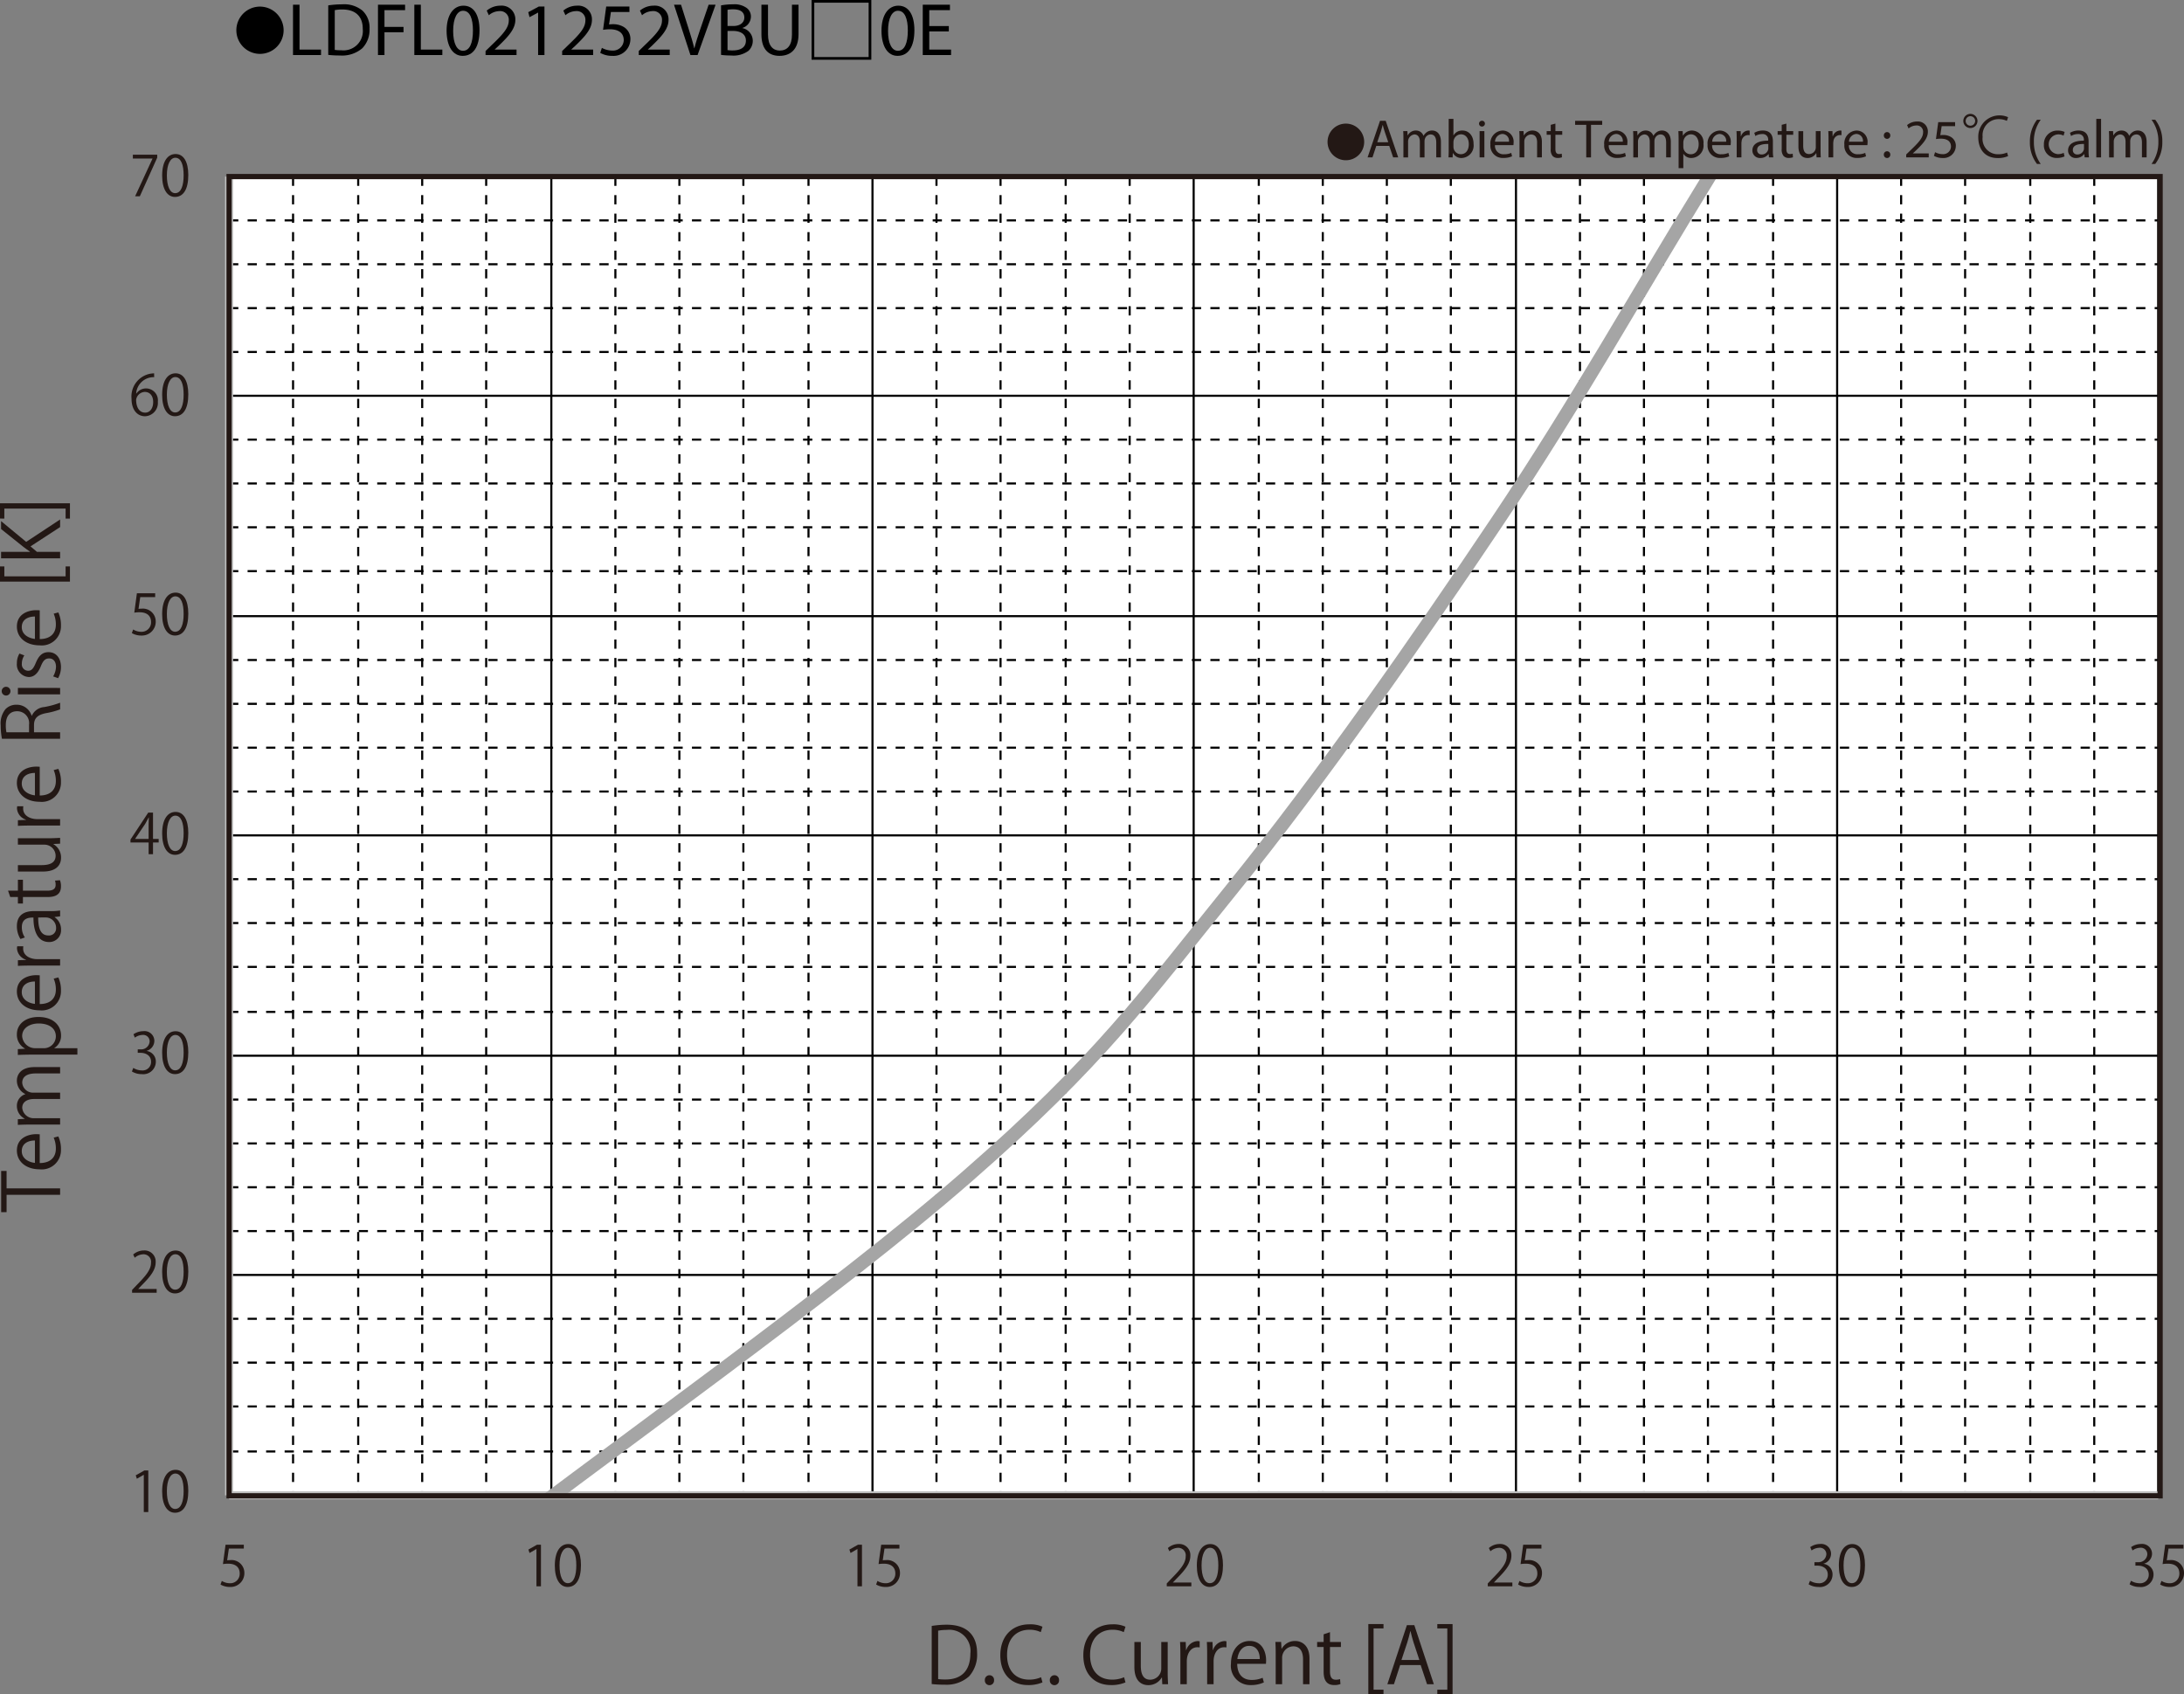 <svg id="レイヤー_1" data-name="レイヤー 1" xmlns="http://www.w3.org/2000/svg" xmlns:xlink="http://www.w3.org/1999/xlink" viewBox="0 0 321.785 249.582"><rect x="0" y="0" width="321.785" height="249.582" fill="#808080" stroke="none"/><defs><style>.cls-1,.cls-3,.cls-4,.cls-5,.cls-7,.cls-9{fill:none;}.cls-2{fill:#fff;}.cls-3,.cls-4{stroke:#000;stroke-width:0.31px;}.cls-3,.cls-4,.cls-5,.cls-7{stroke-linejoin:round;}.cls-3{stroke-dasharray:1.364 1.364;}.cls-5{stroke:#bfbfbf;stroke-width:1.189px;}.cls-6{clip-path:url(#clip-path);}.cls-7{stroke:#a5a5a5;stroke-linecap:round;stroke-width:1.99px;}.cls-8{fill:#231815;}.cls-9{stroke:#231815;stroke-width:0.773px;}</style><clipPath id="clip-path" transform="translate(-29.302 -24.166)"><rect class="cls-1" x="63.053" y="50.181" width="284.236" height="194.288"/></clipPath></defs><title>FL-V_GraphE_K-A_LDFL021252VBU□0E</title><path d="M71.09,28.657a3.482,3.482,0,1,1-3.478-3.518A3.496,3.496,0,0,1,71.09,28.657Z" transform="translate(-29.302 -24.166)"/><path d="M72.474,24.859h.958v6.612H76.6v.803h-4.126Z" transform="translate(-29.302 -24.166)"/><path d="M77.666,24.959a13.665,13.665,0,0,1,2.036-.154,4.248,4.248,0,0,1,3.003.924A3.415,3.415,0,0,1,83.75,28.391a3.923,3.923,0,0,1-1.067,2.883,4.57,4.57,0,0,1-3.279,1.067,15.415,15.415,0,0,1-1.738-.088Zm.958,6.557a6.042,6.042,0,0,0,.968.055A2.85,2.85,0,0,0,82.749,28.424c.011-1.749-.979-2.86-3.003-2.86a5.423,5.423,0,0,0-1.122.099Z" transform="translate(-29.302 -24.166)"/><path d="M84.992,24.859h3.994v.803H85.949V28.127h2.805v.792H85.949v3.355H84.992Z" transform="translate(-29.302 -24.166)"/><path d="M90.349,24.859h.958v6.612h3.168v.803h-4.126Z" transform="translate(-29.302 -24.166)"/><path d="M99.952,28.622c0,2.431-.902,3.773-2.486,3.773-1.397,0-2.343-1.309-2.365-3.675,0-2.398,1.034-3.718,2.486-3.718C99.094,25.002,99.952,26.345,99.952,28.622Zm-3.883.11c0,1.859.572,2.916,1.452,2.916.99,0,1.463-1.155,1.463-2.981,0-1.76-.451-2.916-1.452-2.916C96.685,25.75,96.069,26.785,96.069,28.732Z" transform="translate(-29.302 -24.166)"/><path d="M100.843,32.274v-.594l.759-.737c1.826-1.738,2.651-2.663,2.662-3.741a1.276,1.276,0,0,0-1.419-1.397,2.436,2.436,0,0,0-1.519.605l-.308-.682a3.139,3.139,0,0,1,2.024-.726,2.012,2.012,0,0,1,2.189,2.079c0,1.32-.957,2.388-2.464,3.84l-.572.528v.022h3.212v.803Z" transform="translate(-29.302 -24.166)"/><path d="M108.587,26.025h-.022l-1.243.671-.187-.737,1.562-.836h.825v7.151h-.936Z" transform="translate(-29.302 -24.166)"/><path d="M112.129,32.274v-.594l.759-.737c1.826-1.738,2.651-2.663,2.662-3.741a1.276,1.276,0,0,0-1.419-1.397,2.436,2.436,0,0,0-1.519.605l-.308-.682a3.139,3.139,0,0,1,2.024-.726,2.012,2.012,0,0,1,2.189,2.079c0,1.32-.957,2.388-2.464,3.84l-.572.528v.022h3.212v.803Z" transform="translate(-29.302 -24.166)"/><path d="M122.041,25.938H119.312l-.275,1.837a3.827,3.827,0,0,1,.583-.044,3.023,3.023,0,0,1,1.541.385,2.039,2.039,0,0,1,1.023,1.837,2.481,2.481,0,0,1-2.663,2.442,3.506,3.506,0,0,1-1.782-.44l.242-.737a3.2,3.2,0,0,0,1.529.396,1.578,1.578,0,0,0,1.694-1.551c-.011-.924-.627-1.584-2.058-1.584a7.448,7.448,0,0,0-.99.077l.462-3.432h3.421Z" transform="translate(-29.302 -24.166)"/><path d="M123.415,32.274v-.594l.759-.737c1.826-1.738,2.651-2.663,2.662-3.741a1.276,1.276,0,0,0-1.419-1.397,2.436,2.436,0,0,0-1.519.605l-.308-.682a3.139,3.139,0,0,1,2.024-.726,2.012,2.012,0,0,1,2.189,2.079c0,1.32-.957,2.388-2.464,3.84l-.572.528v.022h3.212v.803Z" transform="translate(-29.302 -24.166)"/><path d="M131.027,32.274l-2.42-7.415h1.034l1.155,3.652c.319,1.001.594,1.903.792,2.772h.022c.209-.858.517-1.793.847-2.761l1.254-3.664h1.023l-2.651,7.415Z" transform="translate(-29.302 -24.166)"/><path d="M135.537,24.959a9.245,9.245,0,0,1,1.75-.154,3.064,3.064,0,0,1,2.035.539,1.555,1.555,0,0,1,.616,1.31,1.761,1.761,0,0,1-1.254,1.628v.022a1.912,1.912,0,0,1,1.529,1.859,1.999,1.999,0,0,1-.627,1.485,3.724,3.724,0,0,1-2.563.693,11.209,11.209,0,0,1-1.485-.088Zm.958,3.036h.869c1.012,0,1.606-.528,1.606-1.243,0-.869-.66-1.21-1.628-1.21a4.09,4.09,0,0,0-.847.066Zm0,3.554a5.088,5.088,0,0,0,.803.044c.99,0,1.903-.363,1.903-1.441,0-1.012-.869-1.43-1.914-1.43h-.792Z" transform="translate(-29.302 -24.166)"/><path d="M142.457,24.859V29.249c0,1.661.737,2.365,1.727,2.365,1.1,0,1.804-.726,1.804-2.365V24.859h.968v4.324c0,2.277-1.199,3.212-2.806,3.212-1.518,0-2.662-.869-2.662-3.168V24.859Z" transform="translate(-29.302 -24.166)"/><path d="M148.88,24.166h8.801v8.801h-8.801Zm.396.396v8.009h8.009V24.562Z" transform="translate(-29.302 -24.166)"/><path d="M164.027,28.622c0,2.431-.902,3.773-2.486,3.773-1.397,0-2.343-1.309-2.365-3.675,0-2.398,1.034-3.718,2.486-3.718C163.169,25.002,164.027,26.345,164.027,28.622Zm-3.883.11c0,1.859.572,2.916,1.452,2.916.99,0,1.463-1.155,1.463-2.981,0-1.76-.451-2.916-1.452-2.916C160.76,25.75,160.144,26.785,160.144,28.732Z" transform="translate(-29.302 -24.166)"/><path d="M169.099,28.798h-2.882v2.673h3.212v.803h-4.17v-7.415h4.005v.803h-3.047v2.343h2.882Z" transform="translate(-29.302 -24.166)"/><rect class="cls-2" x="33.752" y="26.015" width="284.236" height="194.29"/><line class="cls-3" x1="33.752" y1="32.473" x2="317.989" y2="32.473"/><line class="cls-3" x1="33.752" y1="38.933" x2="317.989" y2="38.933"/><line class="cls-3" x1="33.752" y1="45.392" x2="317.989" y2="45.392"/><line class="cls-3" x1="33.752" y1="51.852" x2="317.989" y2="51.852"/><line class="cls-3" x1="33.752" y1="64.768" x2="317.989" y2="64.768"/><line class="cls-3" x1="33.752" y1="71.228" x2="317.989" y2="71.228"/><line class="cls-3" x1="33.752" y1="77.686" x2="317.989" y2="77.686"/><line class="cls-3" x1="33.752" y1="84.146" x2="317.989" y2="84.146"/><line class="cls-3" x1="33.752" y1="97.237" x2="317.989" y2="97.237"/><line class="cls-3" x1="33.752" y1="103.696" x2="317.989" y2="103.696"/><line class="cls-3" x1="33.752" y1="110.156" x2="317.989" y2="110.156"/><line class="cls-3" x1="33.752" y1="116.614" x2="317.989" y2="116.614"/><line class="cls-3" x1="33.752" y1="129.533" x2="317.989" y2="129.533"/><line class="cls-3" x1="33.752" y1="135.99" x2="317.989" y2="135.99"/><line class="cls-3" x1="33.752" y1="142.45" x2="317.989" y2="142.45"/><line class="cls-3" x1="33.752" y1="149.081" x2="317.989" y2="149.081"/><line class="cls-3" x1="33.752" y1="161.999" x2="317.989" y2="161.999"/><line class="cls-3" x1="33.752" y1="168.459" x2="317.989" y2="168.459"/><line class="cls-3" x1="33.752" y1="174.918" x2="317.989" y2="174.918"/><line class="cls-3" x1="33.752" y1="181.376" x2="317.989" y2="181.376"/><line class="cls-3" x1="33.752" y1="194.295" x2="317.989" y2="194.295"/><line class="cls-3" x1="33.752" y1="200.755" x2="317.989" y2="200.755"/><line class="cls-3" x1="33.752" y1="207.214" x2="317.989" y2="207.214"/><line class="cls-3" x1="33.752" y1="213.846" x2="317.989" y2="213.846"/><line class="cls-4" x1="33.752" y1="26.015" x2="317.989" y2="26.015"/><line class="cls-4" x1="33.752" y1="58.309" x2="317.989" y2="58.309"/><line class="cls-4" x1="33.752" y1="90.777" x2="317.989" y2="90.777"/><line class="cls-4" x1="33.752" y1="123.073" x2="317.989" y2="123.073"/><line class="cls-4" x1="33.752" y1="155.541" x2="317.989" y2="155.541"/><line class="cls-4" x1="33.752" y1="187.837" x2="317.989" y2="187.837"/><line class="cls-3" x1="308.561" y1="26.015" x2="308.561" y2="220.304"/><line class="cls-3" x1="299.134" y1="26.015" x2="299.134" y2="220.304"/><line class="cls-3" x1="289.535" y1="26.015" x2="289.535" y2="220.304"/><line class="cls-3" x1="280.108" y1="26.015" x2="280.108" y2="220.304"/><line class="cls-3" x1="261.242" y1="26.015" x2="261.242" y2="220.304"/><line class="cls-3" x1="251.644" y1="26.015" x2="251.644" y2="220.304"/><line class="cls-3" x1="242.216" y1="26.015" x2="242.216" y2="220.304"/><line class="cls-3" x1="232.788" y1="26.015" x2="232.788" y2="220.304"/><line class="cls-3" x1="213.762" y1="26.015" x2="213.762" y2="220.304"/><line class="cls-3" x1="204.334" y1="26.015" x2="204.334" y2="220.304"/><line class="cls-3" x1="194.896" y1="26.015" x2="194.896" y2="220.304"/><line class="cls-3" x1="185.468" y1="26.015" x2="185.468" y2="220.304"/><line class="cls-3" x1="166.443" y1="26.015" x2="166.443" y2="220.304"/><line class="cls-3" x1="157.015" y1="26.015" x2="157.015" y2="220.304"/><line class="cls-3" x1="147.417" y1="26.015" x2="147.417" y2="220.304"/><line class="cls-3" x1="137.978" y1="26.015" x2="137.978" y2="220.304"/><line class="cls-3" x1="119.123" y1="26.015" x2="119.123" y2="220.304"/><line class="cls-3" x1="109.525" y1="26.015" x2="109.525" y2="220.304"/><line class="cls-3" x1="100.097" y1="26.015" x2="100.097" y2="220.304"/><line class="cls-3" x1="90.669" y1="26.015" x2="90.669" y2="220.304"/><line class="cls-3" x1="71.633" y1="26.015" x2="71.633" y2="220.304"/><line class="cls-3" x1="62.205" y1="26.015" x2="62.205" y2="220.304"/><line class="cls-3" x1="52.777" y1="26.015" x2="52.777" y2="220.304"/><line class="cls-3" x1="43.179" y1="26.015" x2="43.179" y2="220.304"/><line class="cls-4" x1="317.989" y1="26.015" x2="317.989" y2="220.304"/><line class="cls-4" x1="270.68" y1="26.015" x2="270.68" y2="220.304"/><line class="cls-4" x1="223.361" y1="26.015" x2="223.361" y2="220.304"/><line class="cls-4" x1="175.87" y1="26.015" x2="175.87" y2="220.304"/><line class="cls-4" x1="128.55" y1="26.015" x2="128.55" y2="220.304"/><line class="cls-4" x1="81.231" y1="26.015" x2="81.231" y2="220.304"/><line class="cls-5" x1="33.752" y1="220.304" x2="33.752" y2="26.015"/><line class="cls-5" x1="33.752" y1="220.304" x2="317.989" y2="220.304"/><g class="cls-6"><path class="cls-7" d="M93.779,257.355c26.022-19.969,58.559-42.843,78.077-59.907,19.527-17.052,26.032-26.331,39.043-42.414s27.323-36.601,39.033-54.085C261.652,83.465,270.782,67.049,281.212,50.104" transform="translate(-29.302 -24.166)"/></g><path class="cls-8" d="M50.488,246.938V241.45h-.016l-1.006.581-.164-.507,1.268-.712h.581v6.126Z" transform="translate(-29.302 -24.166)"/><path class="cls-8" d="M53.193,243.896c0-2.144.834-3.182,1.979-3.182,1.161,0,1.873,1.096,1.873,3.1,0,2.126-.744,3.223-1.963,3.223C53.97,247.037,53.193,245.94,53.193,243.896Zm3.165-.05c0-1.529-.368-2.584-1.227-2.584-.728,0-1.243.973-1.243,2.584s.45,2.634,1.219,2.634C56.015,246.48,56.358,245.303,56.358,243.847Z" transform="translate(-29.302 -24.166)"/><path class="cls-8" d="M52.385,214.629h-3.623v-.417l.597-.63c1.456-1.473,2.191-2.363,2.191-3.361a1.105,1.105,0,0,0-1.169-1.26,2.045,2.045,0,0,0-1.227.507l-.229-.474a2.391,2.391,0,0,1,1.586-.598,1.633,1.633,0,0,1,1.726,1.742c0,1.153-.81,2.135-2.078,3.41l-.482.508v.016h2.707Z" transform="translate(-29.302 -24.166)"/><path class="cls-8" d="M53.193,211.586c0-2.143.834-3.181,1.979-3.181,1.161,0,1.873,1.096,1.873,3.1,0,2.126-.744,3.222-1.963,3.222C53.97,214.727,53.193,213.631,53.193,211.586Zm3.165-.049c0-1.529-.368-2.584-1.227-2.584-.728,0-1.243.973-1.243,2.584s.45,2.634,1.219,2.634C56.015,214.171,56.358,212.993,56.358,211.537Z" transform="translate(-29.302 -24.166)"/><path class="cls-8" d="M50.93,179.007a1.569,1.569,0,0,1,1.333,1.587,1.851,1.851,0,0,1-2.078,1.824,2.719,2.719,0,0,1-1.448-.393l.205-.523a2.45,2.45,0,0,0,1.251.367,1.243,1.243,0,0,0,1.366-1.283c0-.9-.76-1.309-1.562-1.309h-.401v-.508h.401a1.254,1.254,0,0,0,1.35-1.137.946.946,0,0,0-1.055-.989,2.016,2.016,0,0,0-1.121.4l-.204-.499a2.563,2.563,0,0,1,1.456-.458,1.446,1.446,0,0,1,1.62,1.448,1.546,1.546,0,0,1-1.112,1.447Z" transform="translate(-29.302 -24.166)"/><path class="cls-8" d="M53.193,179.277c0-2.144.834-3.182,1.979-3.182,1.161,0,1.873,1.096,1.873,3.1,0,2.126-.744,3.223-1.963,3.223C53.97,182.418,53.193,181.321,53.193,179.277Zm3.165-.05c0-1.529-.368-2.584-1.227-2.584-.728,0-1.243.973-1.243,2.584s.45,2.634,1.219,2.634C56.015,181.861,56.358,180.684,56.358,179.228Z" transform="translate(-29.302 -24.166)"/><path class="cls-8" d="M51.846,150.01h-.646V148.293H48.525v-.434l2.617-3.975h.704v3.885h.834v.523h-.834Zm-2.634-2.241h1.987v-2.176c0-.335.017-.663.033-.981h-.033c-.188.376-.335.638-.491.916l-1.497,2.225Z" transform="translate(-29.302 -24.166)"/><path class="cls-8" d="M53.193,146.968c0-2.143.834-3.182,1.979-3.182,1.161,0,1.873,1.096,1.873,3.1,0,2.127-.744,3.223-1.963,3.223C53.97,150.108,53.193,149.013,53.193,146.968Zm3.165-.049c0-1.53-.368-2.585-1.227-2.585-.728,0-1.243.974-1.243,2.585,0,1.611.45,2.633,1.219,2.633C56.015,149.552,56.358,148.375,56.358,146.919Z" transform="translate(-29.302 -24.166)"/><path class="cls-8" d="M52.165,111.575v.564H49.964l-.253,1.734a3.345,3.345,0,0,1,.474-.033,1.886,1.886,0,0,1,2.061,1.881,2.028,2.028,0,0,1-2.11,2.077,2.719,2.719,0,0,1-1.407-.36l.196-.532a2.27,2.27,0,0,0,1.21.344,1.39,1.39,0,0,0,1.423-1.448c0-.842-.54-1.431-1.685-1.431a4.917,4.917,0,0,0-.785.057l.384-2.854Z" transform="translate(-29.302 -24.166)"/><path class="cls-8" d="M53.193,114.658c0-2.143.834-3.182,1.979-3.182,1.161,0,1.873,1.096,1.873,3.1,0,2.127-.744,3.223-1.963,3.223C53.97,117.799,53.193,116.703,53.193,114.658Zm3.165-.049c0-1.53-.368-2.585-1.227-2.585-.728,0-1.243.974-1.243,2.585,0,1.611.45,2.633,1.219,2.633C56.015,117.243,56.358,116.065,56.358,114.609Z" transform="translate(-29.302 -24.166)"/><path class="cls-8" d="M49.392,82.145a1.719,1.719,0,0,1,1.432-.752,1.749,1.749,0,0,1,1.734,1.955,1.963,1.963,0,0,1-1.881,2.143c-1.194,0-1.996-.99-1.996-2.576a3.415,3.415,0,0,1,2.756-3.689,4.708,4.708,0,0,1,.572-.057l.008.564a2.578,2.578,0,0,0-2.65,2.413ZM51.87,83.396c0-.94-.507-1.489-1.243-1.489a1.342,1.342,0,0,0-1.268,1.162c.008,1.121.482,1.889,1.333,1.889C51.404,84.958,51.87,84.32,51.87,83.396Z" transform="translate(-29.302 -24.166)"/><path class="cls-8" d="M53.193,82.349c0-2.143.834-3.182,1.979-3.182,1.161,0,1.873,1.096,1.873,3.1,0,2.126-.744,3.222-1.963,3.222C53.97,85.49,53.193,84.394,53.193,82.349Zm3.165-.049c0-1.529-.368-2.584-1.227-2.584-.728,0-1.243.973-1.243,2.584,0,1.611.45,2.634,1.219,2.634C56.015,84.934,56.358,83.756,56.358,82.3Z" transform="translate(-29.302 -24.166)"/><path class="cls-8" d="M48.876,46.956H52.467v.434L49.907,53.082h-.695L51.772,47.537v-.017H48.876Z" transform="translate(-29.302 -24.166)"/><path class="cls-8" d="M53.193,50.04c0-2.143.834-3.182,1.979-3.182,1.161,0,1.873,1.096,1.873,3.1,0,2.126-.744,3.222-1.963,3.222C53.97,53.18,53.193,52.084,53.193,50.04Zm3.165-.049c0-1.529-.368-2.584-1.227-2.584-.728,0-1.243.973-1.243,2.584,0,1.611.45,2.634,1.219,2.634C56.015,52.624,56.358,51.446,56.358,49.99Z" transform="translate(-29.302 -24.166)"/><path class="cls-8" d="M65.225,251.749v.564h-2.2l-.253,1.733a3.51,3.51,0,0,1,.474-.032,1.886,1.886,0,0,1,2.061,1.881,2.028,2.028,0,0,1-2.11,2.077,2.726,2.726,0,0,1-1.407-.359l.196-.531a2.27,2.27,0,0,0,1.21.343,1.389,1.389,0,0,0,1.423-1.447c0-.843-.54-1.432-1.685-1.432a4.848,4.848,0,0,0-.785.058l.384-2.854Z" transform="translate(-29.302 -24.166)"/><path class="cls-8" d="M30.272,196.681V199.249h7.887v.947H30.272v2.557h-.799v-6.072Z" transform="translate(-29.302 -24.166)"/><path class="cls-8" d="M37.896,191.592a4.514,4.514,0,0,1,.388,1.952,2.83,2.83,0,0,1-3.139,2.898c-1.952,0-3.355-1.096-3.355-2.773,0-1.917,1.758-2.408,2.842-2.408.217,0,.377.012.525.023v4.234c1.724-.012,2.374-.993,2.374-2.111a3.939,3.939,0,0,0-.319-1.633Zm-3.447.605c-.845-.012-1.94.342-1.94,1.563,0,1.142,1.084,1.644,1.94,1.734Z" transform="translate(-29.302 -24.166)"/><path class="cls-8" d="M38.159,181.378v.937H34.563c-1.21,0-1.986.434-1.986,1.369a1.585,1.585,0,0,0,1.666,1.461h3.915v.937h-3.835c-.993,0-1.746.422-1.746,1.301a1.69,1.69,0,0,0,1.769,1.529h3.812v.937H33.536c-.639,0-1.096.022-1.609.045v-.833l1.004-.057v-.034A2.072,2.072,0,0,1,31.79,187.074a1.778,1.778,0,0,1,1.244-1.701v-.022A2.18,2.18,0,0,1,31.79,183.353c0-.765.491-1.975,2.625-1.975Z" transform="translate(-29.302 -24.166)"/><path class="cls-8" d="M32.988,178.654A2.303,2.303,0,0,1,31.79,176.531c0-1.473,1.267-2.534,3.173-2.534,2.283,0,3.333,1.336,3.333,2.705a2.113,2.113,0,0,1-.993,1.872v.023H40.704v.947H33.936c-.81,0-1.438.022-2.009.045v-.855l1.062-.058Zm2.694-.057a1.756,1.756,0,0,0,1.849-1.747c0-1.221-1.05-1.895-2.534-1.895-1.29,0-2.431.65-2.431,1.86a1.912,1.912,0,0,0,1.929,1.781Z" transform="translate(-29.302 -24.166)"/><path class="cls-8" d="M37.896,168.167a4.511,4.511,0,0,1,.388,1.952,2.83,2.83,0,0,1-3.139,2.898c-1.952,0-3.355-1.096-3.355-2.773,0-1.917,1.758-2.408,2.842-2.408.217,0,.377.012.525.022v4.235c1.724-.012,2.374-.993,2.374-2.112a3.933,3.933,0,0,0-.319-1.632Zm-3.447.604c-.845-.011-1.94.343-1.94,1.564,0,1.142,1.084,1.644,1.94,1.734Z" transform="translate(-29.302 -24.166)"/><path class="cls-8" d="M32.737,163.581a2.805,2.805,0,0,0-.023.343c0,1.027,1.016,1.552,2.066,1.552h3.378v.947H33.799c-.662,0-1.267.012-1.86.046v-.833l1.198-.046v-.034a1.862,1.862,0,0,1-1.335-1.689,2.468,2.468,0,0,1,.034-.285Z" transform="translate(-29.302 -24.166)"/><path class="cls-8" d="M36.675,158.4a8.689,8.689,0,0,0,1.484-.091v.867l-.799.092v.034a2.162,2.162,0,0,1,.936,1.837,1.725,1.725,0,0,1-1.77,1.815c-1.495,0-2.305-1.302-2.294-3.606-.525,0-1.712,0-1.712,1.415a2.692,2.692,0,0,0,.445,1.518l-.65.229a3.538,3.538,0,0,1-.525-1.895c0-1.758,1.244-2.215,2.477-2.215Zm-1.746.937c0,1.176.171,2.647,1.484,2.647a1.035,1.035,0,0,0,1.153-1.072,1.521,1.521,0,0,0-1.461-1.575Z" transform="translate(-29.302 -24.166)"/><path class="cls-8" d="M30.809,156.325l-.32-.936h1.45v-1.609h.742v1.609h3.595c.788,0,1.221-.24,1.221-.845a1.845,1.845,0,0,0-.091-.639l.73-.058a2.393,2.393,0,0,1,.148.925c0,1.507-1.37,1.552-2.032,1.552H32.68v.959h-.742v-.959Z" transform="translate(-29.302 -24.166)"/><path class="cls-8" d="M36.504,147.664c.639,0,1.175-.034,1.655-.057v.856l-.981.046v.034a2.255,2.255,0,0,1,1.119,1.986c0,.936-.537,2.042-2.683,2.042h-3.675V151.624h3.504c1.21,0,2.054-.354,2.054-1.392a1.646,1.646,0,0,0-1.689-1.621H31.938v-.947Z" transform="translate(-29.302 -24.166)"/><path class="cls-8" d="M32.737,142.953a2.796,2.796,0,0,0-.023.342c0,1.027,1.016,1.552,2.066,1.552h3.378v.947H33.799c-.662,0-1.267.012-1.86.046v-.833l1.198-.045v-.034a1.862,1.862,0,0,1-1.335-1.689,2.468,2.468,0,0,1,.034-.285Z" transform="translate(-29.302 -24.166)"/><path class="cls-8" d="M37.896,137.441a4.506,4.506,0,0,1,.388,1.952,2.83,2.83,0,0,1-3.139,2.899c-1.952,0-3.355-1.096-3.355-2.773,0-1.917,1.758-2.408,2.842-2.408.217,0,.377.011.525.022v4.234c1.724-.011,2.374-.993,2.374-2.111a3.932,3.932,0,0,0-.319-1.632Zm-3.447.604c-.845-.011-1.94.343-1.94,1.564,0,1.141,1.084,1.644,1.94,1.735Z" transform="translate(-29.302 -24.166)"/><path class="cls-8" d="M33.993,129.614a2.174,2.174,0,0,1,1.815-1.278,12.756,12.756,0,0,0,2.351-.639v.981a11.44,11.44,0,0,1-2.1.559c-1.21.251-1.746.73-1.746,1.758v1.062h3.846v.947H29.587a10.317,10.317,0,0,1-.183-1.975,3.312,3.312,0,0,1,.708-2.385,2.189,2.189,0,0,1,1.621-.651,2.281,2.281,0,0,1,2.226,1.621ZM33.582,130.938a1.755,1.755,0,0,0-1.735-1.986c-1.29,0-1.689.97-1.689,2.032a5.097,5.097,0,0,0,.091,1.073h3.333Z" transform="translate(-29.302 -24.166)"/><path class="cls-8" d="M30.843,125.999a.645.645,0,0,1-1.29-.011.645.645,0,0,1,1.29.011Zm7.316-.479v.947H31.938V125.519Z" transform="translate(-29.302 -24.166)"/><path class="cls-8" d="M32.886,120.727a2.225,2.225,0,0,0-.365,1.209.937.937,0,0,0,.924,1.05c.537,0,.788-.354,1.13-1.153.411-1.004.936-1.586,1.872-1.586,1.107,0,1.837.845,1.837,2.203a3.289,3.289,0,0,1-.422,1.632l-.73-.263a2.951,2.951,0,0,0,.422-1.404c0-.833-.445-1.244-1.004-1.244-.582,0-.902.331-1.232,1.153-.422,1.05-1.004,1.586-1.758,1.586a1.838,1.838,0,0,1-1.769-2.032,2.751,2.751,0,0,1,.376-1.426Z" transform="translate(-29.302 -24.166)"/><path class="cls-8" d="M37.896,114.394a4.506,4.506,0,0,1,.388,1.952,2.83,2.83,0,0,1-3.139,2.899c-1.952,0-3.355-1.096-3.355-2.773,0-1.917,1.758-2.408,2.842-2.408.217,0,.377.011.525.022v4.234c1.724-.011,2.374-.993,2.374-2.111a3.932,3.932,0,0,0-.319-1.632Zm-3.447.605c-.845-.011-1.94.343-1.94,1.564,0,1.141,1.084,1.644,1.94,1.735Z" transform="translate(-29.302 -24.166)"/><path class="cls-8" d="M39.608,107.617v2.237H29.302v-2.237h.639v1.461h9.028V107.617Z" transform="translate(-29.302 -24.166)"/><path class="cls-8" d="M38.159,100.701v1.119l-4.36,2.842.947.811h3.413v.947H29.461v-.947h4.246v-.045c-.331-.217-.651-.457-.936-.674l-3.31-2.648v-1.164L33.16,104Z" transform="translate(-29.302 -24.166)"/><path class="cls-8" d="M29.302,100.566V98.318H39.608v2.249h-.639V99.094H29.941v1.473Z" transform="translate(-29.302 -24.166)"/><path class="cls-8" d="M166.578,263.716a13.84,13.84,0,0,1,2.191-.183c3.493,0,4.497,2.065,4.497,4.2a4.76,4.76,0,0,1-1.187,3.413,4.962,4.962,0,0,1-3.618,1.221,15.442,15.442,0,0,1-1.884-.091Zm.947,7.83a7.953,7.953,0,0,0,1.107.057c2.352,0,3.641-1.335,3.641-3.823a3.118,3.118,0,0,0-3.469-3.481,6.847,6.847,0,0,0-1.279.114Z" transform="translate(-29.302 -24.166)"/><path class="cls-8" d="M174.406,271.717a.688.688,0,0,1,.685-.742.679.679,0,0,1,.673.742.68.68,0,1,1-1.357,0Z" transform="translate(-29.302 -24.166)"/><path class="cls-8" d="M182.896,272.036a5.333,5.333,0,0,1-2.168.389c-2.237,0-4.041-1.45-4.041-4.395,0-2.808,1.746-4.554,4.292-4.554a4.334,4.334,0,0,1,1.917.354l-.251.799a3.774,3.774,0,0,0-1.644-.354c-1.975,0-3.321,1.323-3.321,3.721,0,2.282,1.232,3.629,3.265,3.629a4.316,4.316,0,0,0,1.746-.354Z" transform="translate(-29.302 -24.166)"/><path class="cls-8" d="M183.979,271.717a.688.688,0,0,1,.685-.742.679.679,0,0,1,.673.742.68.68,0,1,1-1.357,0Z" transform="translate(-29.302 -24.166)"/><path class="cls-8" d="M195.127,272.036a5.333,5.333,0,0,1-2.168.389c-2.237,0-4.041-1.45-4.041-4.395,0-2.808,1.746-4.554,4.292-4.554a4.334,4.334,0,0,1,1.917.354l-.251.799a3.774,3.774,0,0,0-1.644-.354c-1.975,0-3.321,1.323-3.321,3.721,0,2.282,1.232,3.629,3.265,3.629a4.316,4.316,0,0,0,1.746-.354Z" transform="translate(-29.302 -24.166)"/><path class="cls-8" d="M201.346,270.644c0,.64.034,1.176.057,1.655h-.855l-.046-.981h-.034a2.257,2.257,0,0,1-1.986,1.118c-.936,0-2.043-.536-2.043-2.682v-3.676h.947v3.504c0,1.21.354,2.055,1.393,2.055a1.647,1.647,0,0,0,1.621-1.689v-3.869h.947Z" transform="translate(-29.302 -24.166)"/><path class="cls-8" d="M206.058,266.877a3.039,3.039,0,0,0-.343-.022c-1.027,0-1.553,1.016-1.553,2.065v3.379h-.947v-4.36c0-.661-.011-1.267-.045-1.86h.833l.046,1.199h.034a1.861,1.861,0,0,1,1.688-1.336,2.381,2.381,0,0,1,.286.034Z" transform="translate(-29.302 -24.166)"/><path class="cls-8" d="M210.005,266.877a3.039,3.039,0,0,0-.343-.022c-1.027,0-1.553,1.016-1.553,2.065v3.379h-.947v-4.36c0-.661-.011-1.267-.045-1.86h.833l.046,1.199h.034a1.861,1.861,0,0,1,1.688-1.336,2.38,2.38,0,0,1,.286.034Z" transform="translate(-29.302 -24.166)"/><path class="cls-8" d="M215.517,272.036a4.52,4.52,0,0,1-1.952.389,2.83,2.83,0,0,1-2.898-3.14c0-1.951,1.096-3.355,2.773-3.355,1.917,0,2.408,1.758,2.408,2.843,0,.217-.012.376-.023.524h-4.234c.012,1.724.993,2.374,2.111,2.374a3.931,3.931,0,0,0,1.633-.319Zm-.605-3.446c.012-.845-.342-1.94-1.563-1.94-1.142,0-1.644,1.084-1.734,1.94Z" transform="translate(-29.302 -24.166)"/><path class="cls-8" d="M222.236,272.299h-.947V268.624c0-1.017-.365-1.906-1.449-1.906a1.695,1.695,0,0,0-1.633,1.769v3.812h-.947v-4.622c0-.64-.022-1.107-.045-1.609h.844l.058,1.016h.022a2.221,2.221,0,0,1,1.998-1.153c.775,0,2.1.469,2.1,2.58Z" transform="translate(-29.302 -24.166)"/><path class="cls-8" d="M224.322,264.948l.937-.319v1.449h1.609v.742h-1.609V270.416c0,.787.239,1.221.845,1.221a1.859,1.859,0,0,0,.639-.091l.058.73a2.405,2.405,0,0,1-.925.148c-1.507,0-1.553-1.37-1.553-2.032v-3.572h-.958v-.742h.958Z" transform="translate(-29.302 -24.166)"/><path class="cls-8" d="M233.143,273.748h-2.236V263.441h2.236v.64h-1.461v9.028h1.461Z" transform="translate(-29.302 -24.166)"/><path class="cls-8" d="M240.561,272.299h-1.004l-.937-2.819H235.596l-.913,2.819h-.97l2.876-8.697h1.096Zm-2.134-3.572-.856-2.58c-.183-.593-.331-1.141-.445-1.654h-.034c-.114.524-.273,1.072-.434,1.62l-.867,2.614Z" transform="translate(-29.302 -24.166)"/><path class="cls-8" d="M241.072,263.441h2.248v10.307h-2.248v-.639h1.473v-9.028h-1.473Z" transform="translate(-29.302 -24.166)"/><path class="cls-8" d="M345.266,254.562a1.569,1.569,0,0,1,1.333,1.587,1.851,1.851,0,0,1-2.077,1.824,2.721,2.721,0,0,1-1.448-.393l.205-.523a2.446,2.446,0,0,0,1.251.367,1.244,1.244,0,0,0,1.366-1.283c0-.9-.761-1.309-1.562-1.309h-.4v-.508h.4a1.254,1.254,0,0,0,1.35-1.137.946.946,0,0,0-1.056-.989,2.014,2.014,0,0,0-1.12.4l-.204-.499a2.564,2.564,0,0,1,1.455-.458,1.446,1.446,0,0,1,1.62,1.448,1.547,1.547,0,0,1-1.112,1.447Z" transform="translate(-29.302 -24.166)"/><path class="cls-8" d="M351.005,251.748v.564h-2.2l-.253,1.734a3.334,3.334,0,0,1,.475-.033,1.886,1.886,0,0,1,2.061,1.881,2.029,2.029,0,0,1-2.11,2.078,2.724,2.724,0,0,1-1.406-.36l.196-.531a2.268,2.268,0,0,0,1.21.343,1.39,1.39,0,0,0,1.424-1.447c0-.843-.54-1.432-1.686-1.432a4.972,4.972,0,0,0-.785.058l.385-2.854Z" transform="translate(-29.302 -24.166)"/><path class="cls-8" d="M297.97,254.562a1.569,1.569,0,0,1,1.333,1.587,1.851,1.851,0,0,1-2.077,1.824,2.718,2.718,0,0,1-1.448-.393l.205-.523a2.446,2.446,0,0,0,1.251.367,1.244,1.244,0,0,0,1.366-1.283c0-.9-.761-1.309-1.562-1.309h-.4v-.508h.4a1.254,1.254,0,0,0,1.35-1.137.946.946,0,0,0-1.055-.989,2.015,2.015,0,0,0-1.121.4l-.204-.499a2.562,2.562,0,0,1,1.456-.458,1.446,1.446,0,0,1,1.619,1.448,1.547,1.547,0,0,1-1.112,1.447Z" transform="translate(-29.302 -24.166)"/><path class="cls-8" d="M300.233,254.832c0-2.144.834-3.182,1.979-3.182,1.161,0,1.873,1.096,1.873,3.1,0,2.126-.744,3.223-1.963,3.223C301.011,257.973,300.233,256.876,300.233,254.832Zm3.165-.05c0-1.529-.368-2.584-1.227-2.584-.729,0-1.243.973-1.243,2.584s.45,2.634,1.219,2.634C303.055,257.416,303.398,256.238,303.398,254.782Z" transform="translate(-29.302 -24.166)"/><path class="cls-8" d="M252.129,257.875h-3.623v-.417l.598-.63c1.455-1.473,2.191-2.363,2.191-3.361A1.105,1.105,0,0,0,250.126,252.207a2.048,2.048,0,0,0-1.228.507l-.229-.474a2.393,2.393,0,0,1,1.587-.598,1.633,1.633,0,0,1,1.726,1.742c0,1.153-.81,2.135-2.078,3.41l-.482.508v.016h2.707Z" transform="translate(-29.302 -24.166)"/><path class="cls-8" d="M256.413,251.749v.564h-2.2l-.253,1.733a3.512,3.512,0,0,1,.475-.032,1.886,1.886,0,0,1,2.061,1.881,2.028,2.028,0,0,1-2.11,2.077,2.725,2.725,0,0,1-1.406-.359l.196-.531a2.269,2.269,0,0,0,1.21.343,1.39,1.39,0,0,0,1.424-1.447c0-.843-.54-1.432-1.686-1.432a4.857,4.857,0,0,0-.785.058l.385-2.854Z" transform="translate(-29.302 -24.166)"/><path class="cls-8" d="M204.832,257.874H201.209v-.417l.598-.63c1.455-1.472,2.191-2.363,2.191-3.361a1.105,1.105,0,0,0-1.169-1.26,2.054,2.054,0,0,0-1.228.507l-.229-.474a2.392,2.392,0,0,1,1.587-.598,1.633,1.633,0,0,1,1.726,1.742c0,1.153-.81,2.135-2.078,3.411l-.482.507v.017h2.707Z" transform="translate(-29.302 -24.166)"/><path class="cls-8" d="M205.641,254.832c0-2.144.834-3.182,1.979-3.182,1.161,0,1.873,1.096,1.873,3.1,0,2.126-.745,3.223-1.963,3.223C206.418,257.973,205.641,256.876,205.641,254.832Zm3.165-.05c0-1.529-.368-2.584-1.227-2.584-.728,0-1.243.973-1.243,2.584s.449,2.634,1.219,2.634C208.462,257.416,208.806,256.238,208.806,254.782Z" transform="translate(-29.302 -24.166)"/><path class="cls-8" d="M155.639,257.874v-5.488h-.016l-1.006.581-.164-.507,1.268-.712h.581v6.126Z" transform="translate(-29.302 -24.166)"/><path class="cls-8" d="M161.82,251.748v.564h-2.199l-.254,1.734a3.334,3.334,0,0,1,.475-.033,1.885,1.885,0,0,1,2.061,1.881,2.029,2.029,0,0,1-2.11,2.078,2.724,2.724,0,0,1-1.406-.36l.196-.531a2.268,2.268,0,0,0,1.21.343,1.39,1.39,0,0,0,1.424-1.447c0-.843-.54-1.432-1.686-1.432a4.972,4.972,0,0,0-.785.058l.385-2.854Z" transform="translate(-29.302 -24.166)"/><path class="cls-8" d="M108.342,257.874v-5.488h-.016l-1.006.581-.164-.507,1.268-.712h.581v6.126Z" transform="translate(-29.302 -24.166)"/><path class="cls-8" d="M111.048,254.832c0-2.144.834-3.182,1.979-3.182,1.161,0,1.873,1.096,1.873,3.1,0,2.126-.744,3.223-1.963,3.223C111.825,257.973,111.048,256.876,111.048,254.832Zm3.165-.05c0-1.529-.368-2.584-1.227-2.584-.728,0-1.243.973-1.243,2.584s.45,2.634,1.219,2.634C113.87,257.416,114.213,256.238,114.213,254.782Z" transform="translate(-29.302 -24.166)"/><rect class="cls-9" x="33.752" y="26.015" width="284.512" height="194.363"/><path class="cls-8" d="M227.599,42.378a2.699,2.699,0,1,1-2.699,2.699A2.695,2.695,0,0,1,227.599,42.378Z" transform="translate(-29.302 -24.166)"/><path class="cls-8" d="M232.079,45.66l-.56,1.695h-.72l1.831-5.389h.84l1.839,5.389h-.744l-.575-1.695Zm1.767-.544-.527-1.551c-.12-.352-.2-.672-.28-.983h-.016c-.08.32-.168.647-.271.976l-.528,1.559Z" transform="translate(-29.302 -24.166)"/><path class="cls-8" d="M236.079,44.533c0-.4-.008-.728-.031-1.048h.615l.032.624h.023a1.334,1.334,0,0,1,1.216-.712,1.146,1.146,0,0,1,1.096.775h.016a1.582,1.582,0,0,1,.432-.503,1.318,1.318,0,0,1,.855-.272c.512,0,1.271.336,1.271,1.68v2.278h-.688V45.165c0-.744-.272-1.191-.84-1.191a.91.91,0,0,0-.831.64,1.148,1.148,0,0,0-.057.352v2.391h-.688V45.037c0-.616-.271-1.063-.808-1.063a1.047,1.047,0,0,0-.927,1.047v2.335h-.688Z" transform="translate(-29.302 -24.166)"/><path class="cls-8" d="M242.72,47.355c.016-.264.031-.655.031-.999V41.679h.696v2.431h.016a1.442,1.442,0,0,1,1.319-.712c.96,0,1.639.8,1.631,1.975a1.839,1.839,0,0,1-1.734,2.071,1.379,1.379,0,0,1-1.296-.728h-.023l-.032.64Zm.728-1.551a1.348,1.348,0,0,0,.031.256,1.087,1.087,0,0,0,1.056.823c.735,0,1.176-.6,1.176-1.487,0-.775-.4-1.439-1.151-1.439a1.122,1.122,0,0,0-1.071.864,1.337,1.337,0,0,0-.04.287Z" transform="translate(-29.302 -24.166)"/><path class="cls-8" d="M248.087,42.398a.436.436,0,0,1-.871,0,.429.429,0,0,1,.439-.44A.418.418,0,0,1,248.087,42.398Zm-.783,4.957V43.485h.703v3.87Z" transform="translate(-29.302 -24.166)"/><path class="cls-8" d="M249.567,45.549a1.239,1.239,0,0,0,1.327,1.343,2.536,2.536,0,0,0,1.071-.2l.12.504a3.13,3.13,0,0,1-1.288.24,1.797,1.797,0,0,1-1.902-1.951A1.879,1.879,0,0,1,250.71,43.397a1.64,1.64,0,0,1,1.6,1.823,2.504,2.504,0,0,1-.024.328Zm2.062-.504a1.002,1.002,0,0,0-.976-1.144,1.165,1.165,0,0,0-1.079,1.144Z" transform="translate(-29.302 -24.166)"/><path class="cls-8" d="M253.184,44.533c0-.4-.008-.728-.032-1.048h.624l.04.64h.016a1.425,1.425,0,0,1,1.279-.728c.536,0,1.367.32,1.367,1.647v2.311h-.703V45.125c0-.624-.232-1.144-.895-1.144a1.035,1.035,0,0,0-.992,1.047v2.327h-.703Z" transform="translate(-29.302 -24.166)"/><path class="cls-8" d="M258.471,42.374v1.111h1.007v.536H258.471V46.108c0,.479.136.751.527.751a1.553,1.553,0,0,0,.408-.048l.031.528a1.727,1.727,0,0,1-.623.096.977.977,0,0,1-.76-.296,1.433,1.433,0,0,1-.271-1.008V44.021h-.6v-.536h.6v-.928Z" transform="translate(-29.302 -24.166)"/><path class="cls-8" d="M263.015,42.558H261.376V41.967h3.989v.591h-1.647v4.798h-.703Z" transform="translate(-29.302 -24.166)"/><path class="cls-8" d="M266.335,45.549a1.239,1.239,0,0,0,1.327,1.343,2.536,2.536,0,0,0,1.071-.2l.12.504a3.128,3.128,0,0,1-1.287.24,1.798,1.798,0,0,1-1.903-1.951,1.879,1.879,0,0,1,1.815-2.087,1.639,1.639,0,0,1,1.599,1.823,2.733,2.733,0,0,1-.023.328Zm2.062-.504a1.001,1.001,0,0,0-.975-1.144,1.167,1.167,0,0,0-1.08,1.144Z" transform="translate(-29.302 -24.166)"/><path class="cls-8" d="M269.951,44.533c0-.4-.008-.728-.032-1.048h.616l.031.624h.024a1.333,1.333,0,0,1,1.215-.712,1.145,1.145,0,0,1,1.096.775h.016a1.584,1.584,0,0,1,.433-.503,1.314,1.314,0,0,1,.855-.272c.512,0,1.271.336,1.271,1.68v2.278h-.688V45.165c0-.744-.271-1.191-.839-1.191a.911.911,0,0,0-.832.64,1.149,1.149,0,0,0-.056.352v2.391h-.688V45.037c0-.616-.272-1.063-.808-1.063a1.047,1.047,0,0,0-.928,1.047v2.335h-.688Z" transform="translate(-29.302 -24.166)"/><path class="cls-8" d="M276.623,44.749c0-.496-.016-.895-.032-1.264h.632l.032.664h.016a1.523,1.523,0,0,1,1.375-.752,1.754,1.754,0,0,1,1.64,1.967,1.832,1.832,0,0,1-1.759,2.079,1.357,1.357,0,0,1-1.191-.607h-.017v2.103h-.695Zm.695,1.031a1.623,1.623,0,0,0,.032.288,1.086,1.086,0,0,0,1.056.823c.743,0,1.175-.607,1.175-1.495,0-.775-.407-1.439-1.151-1.439a1.124,1.124,0,0,0-1.063.872,1.162,1.162,0,0,0-.048.287Z" transform="translate(-29.302 -24.166)"/><path class="cls-8" d="M281.566,45.549a1.239,1.239,0,0,0,1.327,1.343,2.536,2.536,0,0,0,1.071-.2l.12.504a3.128,3.128,0,0,1-1.287.24,1.798,1.798,0,0,1-1.903-1.951A1.879,1.879,0,0,1,282.71,43.397a1.639,1.639,0,0,1,1.599,1.823,2.733,2.733,0,0,1-.023.328Zm2.062-.504a1.001,1.001,0,0,0-.975-1.144,1.167,1.167,0,0,0-1.08,1.144Z" transform="translate(-29.302 -24.166)"/><path class="cls-8" d="M285.183,44.693c0-.456-.008-.848-.032-1.208h.616l.023.76h.032a1.161,1.161,0,0,1,1.071-.848.739.739,0,0,1,.2.024V44.085a1.088,1.088,0,0,0-.24-.023.987.987,0,0,0-.943.903,2.018,2.018,0,0,0-.032.328v2.062h-.695Z" transform="translate(-29.302 -24.166)"/><path class="cls-8" d="M289.941,47.355l-.056-.487h-.024a1.441,1.441,0,0,1-1.183.575,1.102,1.102,0,0,1-1.184-1.111c0-.936.831-1.447,2.326-1.439V44.812a.798.798,0,0,0-.879-.896,1.928,1.928,0,0,0-1.008.288l-.16-.464a2.404,2.404,0,0,1,1.271-.344c1.184,0,1.472.808,1.472,1.583v1.447a5.466,5.466,0,0,0,.063.928Zm-.104-1.975c-.768-.017-1.64.12-1.64.871a.623.623,0,0,0,.664.672.964.964,0,0,0,.936-.647.756.756,0,0,0,.04-.225Z" transform="translate(-29.302 -24.166)"/><path class="cls-8" d="M292.502,42.374v1.111h1.008v.536H292.502V46.108c0,.479.136.751.528.751a1.544,1.544,0,0,0,.407-.048l.032.528a1.729,1.729,0,0,1-.624.096.975.975,0,0,1-.759-.296,1.433,1.433,0,0,1-.272-1.008V44.021h-.6v-.536h.6v-.928Z" transform="translate(-29.302 -24.166)"/><path class="cls-8" d="M297.541,46.3c0,.4.008.752.032,1.056h-.624l-.04-.632h-.016a1.456,1.456,0,0,1-1.279.72c-.608,0-1.336-.336-1.336-1.695v-2.263h.704v2.143c0,.736.224,1.231.863,1.231a.988.988,0,0,0,.991-.999v-2.375h.704Z" transform="translate(-29.302 -24.166)"/><path class="cls-8" d="M298.711,44.693c0-.456-.008-.848-.032-1.208h.616l.023.76h.032a1.161,1.161,0,0,1,1.071-.848.739.739,0,0,1,.2.024V44.085a1.088,1.088,0,0,0-.24-.023.987.987,0,0,0-.943.903,2.018,2.018,0,0,0-.032.328v2.062h-.695Z" transform="translate(-29.302 -24.166)"/><path class="cls-8" d="M301.719,45.549a1.239,1.239,0,0,0,1.327,1.343,2.536,2.536,0,0,0,1.071-.2l.12.504a3.13,3.13,0,0,1-1.288.24,1.797,1.797,0,0,1-1.902-1.951,1.879,1.879,0,0,1,1.814-2.087,1.64,1.64,0,0,1,1.6,1.823,2.504,2.504,0,0,1-.024.328Zm2.062-.504a1.002,1.002,0,0,0-.976-1.144,1.165,1.165,0,0,0-1.079,1.144Z" transform="translate(-29.302 -24.166)"/><path class="cls-8" d="M306.862,44.125a.476.476,0,1,1,.951,0,.476.476,0,1,1-.951,0Zm0,2.822a.476.476,0,1,1,.951,0,.476.476,0,1,1-.951,0Z" transform="translate(-29.302 -24.166)"/><path class="cls-8" d="M310.158,47.355v-.432l.552-.536c1.327-1.263,1.927-1.935,1.935-2.718a.927.927,0,0,0-1.031-1.016,1.769,1.769,0,0,0-1.104.439l-.224-.496a2.284,2.284,0,0,1,1.472-.527,1.462,1.462,0,0,1,1.591,1.511c0,.96-.695,1.735-1.791,2.791l-.416.384v.016h2.335v.584Z" transform="translate(-29.302 -24.166)"/><path class="cls-8" d="M317.364,42.75h-1.982l-.2,1.335a2.852,2.852,0,0,1,.424-.031,2.197,2.197,0,0,1,1.119.279,1.482,1.482,0,0,1,.744,1.335,1.803,1.803,0,0,1-1.936,1.775,2.552,2.552,0,0,1-1.295-.319l.176-.536a2.327,2.327,0,0,0,1.111.288,1.147,1.147,0,0,0,1.231-1.128c-.008-.671-.456-1.151-1.495-1.151a5.3,5.3,0,0,0-.72.057l.336-2.495h2.486Z" transform="translate(-29.302 -24.166)"/><path class="cls-8" d="M320.66,41.982a1.043,1.043,0,1,1-1.039-1.039A1.05,1.05,0,0,1,320.66,41.982Zm-1.742,0a.699.699,0,1,0,.703-.695A.7.7,0,0,0,318.918,41.982Zm6.252,5.181a3.604,3.604,0,0,1-1.535.288c-1.831,0-2.862-1.239-2.862-3.094a3.136,3.136,0,0,1,4.397-2.927l-.184.544a2.769,2.769,0,0,0-1.184-.256,2.366,2.366,0,0,0-2.383,2.622,2.261,2.261,0,0,0,2.335,2.551,3.081,3.081,0,0,0,1.264-.256Z" transform="translate(-29.302 -24.166)"/><path class="cls-8" d="M329.981,41.807a5.271,5.271,0,0,0-1.008,3.271,5.385,5.385,0,0,0,1.008,3.246h-.552a5.169,5.169,0,0,1-1.048-3.246,5.276,5.276,0,0,1,1.048-3.271Z" transform="translate(-29.302 -24.166)"/><path class="cls-8" d="M333.484,47.212a2.595,2.595,0,0,1-1.111.224,1.839,1.839,0,0,1-1.927-1.975,1.967,1.967,0,0,1,2.079-2.056,2.352,2.352,0,0,1,.975.2l-.159.544a1.634,1.634,0,0,0-.815-.184A1.459,1.459,0,0,0,332.501,46.876a1.996,1.996,0,0,0,.863-.192Z" transform="translate(-29.302 -24.166)"/><path class="cls-8" d="M336.453,47.355l-.057-.487h-.023a1.442,1.442,0,0,1-1.184.575,1.103,1.103,0,0,1-1.184-1.111c0-.936.832-1.447,2.327-1.439V44.812a.798.798,0,0,0-.88-.896,1.927,1.927,0,0,0-1.007.288l-.16-.464a2.399,2.399,0,0,1,1.271-.344c1.183,0,1.471.808,1.471,1.583v1.447a5.459,5.459,0,0,0,.064.928Zm-.104-1.975c-.768-.017-1.639.12-1.639.871a.622.622,0,0,0,.663.672.963.963,0,0,0,.936-.647.726.726,0,0,0,.04-.225Z" transform="translate(-29.302 -24.166)"/><path class="cls-8" d="M338.166,41.679h.703v5.677H338.166Z" transform="translate(-29.302 -24.166)"/><path class="cls-8" d="M340.054,44.533c0-.4-.008-.728-.032-1.048h.616l.031.624h.024a1.333,1.333,0,0,1,1.215-.712,1.145,1.145,0,0,1,1.096.775h.016a1.584,1.584,0,0,1,.433-.503,1.314,1.314,0,0,1,.855-.272c.512,0,1.271.336,1.271,1.68v2.278h-.688V45.165c0-.744-.271-1.191-.839-1.191a.911.911,0,0,0-.832.64,1.149,1.149,0,0,0-.056.352v2.391h-.688V45.037c0-.616-.272-1.063-.808-1.063a1.047,1.047,0,0,0-.928,1.047v2.335h-.688Z" transform="translate(-29.302 -24.166)"/><path class="cls-8" d="M346.302,48.323a5.415,5.415,0,0,0,1.008-3.271,5.301,5.301,0,0,0-1.008-3.246h.544a5.091,5.091,0,0,1,1.047,3.254,5.191,5.191,0,0,1-1.047,3.263Z" transform="translate(-29.302 -24.166)"/></svg>